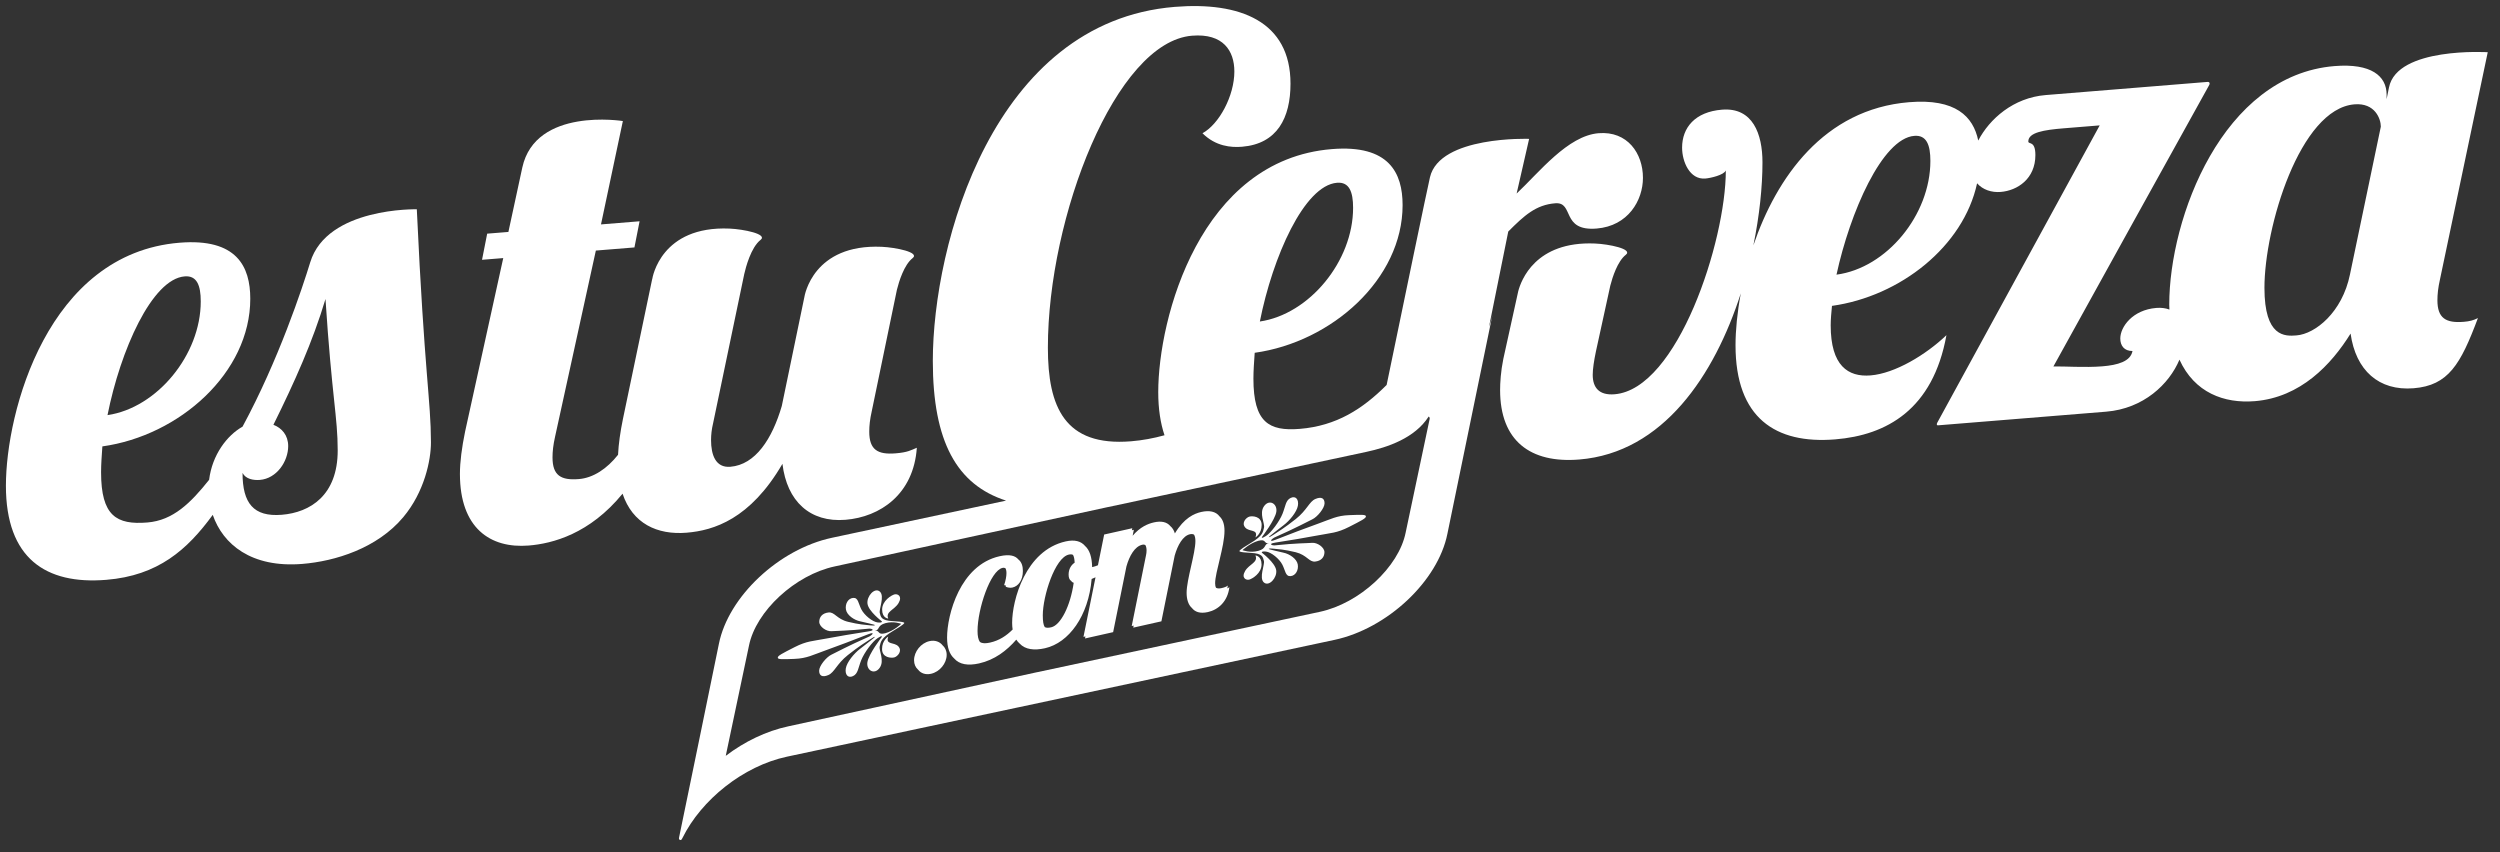 <?xml version="1.0" encoding="UTF-8" standalone="no"?><!DOCTYPE svg PUBLIC "-//W3C//DTD SVG 1.1//EN" "http://www.w3.org/Graphics/SVG/1.1/DTD/svg11.dtd"><svg width="100%" height="100%" viewBox="0 0 1285 438" version="1.1" xmlns="http://www.w3.org/2000/svg" xmlns:xlink="http://www.w3.org/1999/xlink" xml:space="preserve" xmlns:serif="http://www.serif.com/" style="fill-rule:evenodd;clip-rule:evenodd;stroke-linejoin:round;stroke-miterlimit:2;"><rect x="0" y="0" width="1285" height="438" fill="#333333" stroke="none"/><rect id="Mesa-de-trabajo1" serif:id="Mesa de trabajo1" x="0" y="0" width="1284.03" height="437.737" style="fill:none;"/><g><g><path d="M144.826,264.598c-14.542,1.175 -20.163,-5.966 -20.163,-21.5c1.654,3.171 5.621,3.842 8.925,3.575c8.596,-0.7 14.542,-9.45 14.542,-17.383c-0,-5.621 -3.304,-9.304 -7.6,-10.95c10.908,-22.037 20.162,-42.617 26.771,-64.646c3.304,50.629 6.279,60.642 6.279,77.834c-0,23.137 -14.213,31.887 -28.754,33.07m-49.9,-122.541c6.275,-0.509 8.262,4.612 8.262,12.883c0,27.433 -22.475,54.713 -47.925,58.429c6.608,-33.254 22.808,-69.937 39.663,-71.312m64.541,-7.263c-4.05,13.225 -16.291,50.284 -34.804,84.509c-7.95,4.466 -15.596,14.45 -17.179,27.32c-9.45,11.863 -18.471,20.855 -31.729,21.934c-15.867,1.296 -23.8,-3.359 -23.8,-25.834c-0,-3.97 0.329,-8.612 0.662,-13.275c39.667,-5.537 76.025,-37.904 76.025,-75.908c0,-16.537 -6.941,-31.175 -36.358,-28.783c-67.763,5.504 -89.246,86.908 -89.246,124.921c0,37.35 20.496,50.891 51.563,48.358c26.695,-2.163 41.679,-15.504 54.754,-33.404c5.179,15.071 19.762,27.354 46.046,25.221c16.858,-1.371 38.47,-8.005 51.895,-24.046c10.834,-12.934 14.242,-29.275 14.213,-38.513c-0.058,-21.812 -3.308,-34.429 -7.271,-119.721c0,0 -46.1,-1.116 -54.771,27.221" style="fill:#fff;fill-rule:nonzero;"/><path d="M352.927,273.807c13.879,-1.129 32.721,-6.959 49.246,-35.4c2.317,19.304 14.213,30.246 32.396,28.766c17.846,-1.445 35.033,-13.095 36.683,-37.029c-2.966,1.234 -4.625,2.363 -10.904,2.875c-9.258,0.75 -13.55,-1.879 -13.55,-11.133c0,-2.975 0.325,-6.304 1.321,-10.679l12.896,-62.275c1.037,-4.15 3.658,-12.821 8.091,-16.284c3.805,-2.975 -8.804,-5.479 -15.895,-5.795c-35.213,-1.542 -39.638,24.958 -39.8,26.02l-11.567,55.809c-4.958,16.933 -13.55,30.191 -26.446,31.237c-7.604,0.617 -9.912,-6.146 -9.912,-13.746c-0,-2.645 0.333,-5.641 0.991,-8.337l16.075,-77.004c0.742,-3.271 3.425,-13.667 8.392,-17.546c3.808,-2.979 -8.813,-5.475 -15.892,-5.792c-35.266,-1.541 -39.658,25.038 -39.808,26.025l-0.038,0.004l-15.004,71.792c-1.383,6.725 -2.258,12.913 -2.521,18.438c-5.633,7.137 -12.712,11.883 -20.125,12.487c-9.262,0.758 -13.558,-1.867 -13.558,-11.133c0,-2.975 0.333,-6.304 1.321,-10.684l20.954,-95.637l19.833,-1.608l2.642,-13.442l-19.833,1.608l11.241,-53.129c0,0 -44.87,-7.254 -51.683,23.879c-1.525,6.963 -7.154,33.121 -7.154,33.121l-10.904,0.879l-2.646,13.438l10.904,-0.884l-19.625,89.255c-1.654,8.07 -2.642,15.425 -2.642,21.704c0,27.762 15.534,38.408 35.363,36.791c12.196,-0.987 31.329,-5.954 48.233,-26.65c5.104,15.309 17.738,21.288 32.925,20.059" style="fill:#fff;fill-rule:nonzero;"/><path d="M722.511,273.721c-3.537,17.75 -23.741,36.413 -44.129,40.763l-145.391,31.05l-0,-0.013l-127.717,27.792c-11.475,2.446 -22.613,7.883 -32.238,15.187l11.934,-56.62c3.546,-17.75 23.75,-36.409 44.125,-40.755l140.483,-30.52l0,0.016l132.621,-28.333c11.183,-2.388 25.017,-7.142 32.075,-18.092c0.187,-0.287 0.687,0.488 0.596,1.009c-0.096,0.52 -12.359,58.516 -12.359,58.516m-35.287,-179.779c6.283,-0.512 8.267,4.613 8.267,12.875c-0,27.433 -22.48,54.708 -47.925,58.438c6.6,-33.259 22.795,-69.946 39.658,-71.313m88.025,25.063c8.262,-8.28 14.212,-13.721 24.125,-14.521c9.921,-0.809 2.787,14.487 21.3,12.987c16.196,-1.312 23.8,-14.496 23.8,-26.058c-0,-12.563 -7.938,-24.146 -22.804,-22.946c-15.871,1.296 -30.554,20.15 -42.125,31.017l6.425,-28.113c-0,0 -45.967,-1.658 -50.967,19.734c-1.487,6.366 -13.483,64.241 -22.275,106.754c-12.287,12.333 -25.8,21.054 -44.675,22.583c-15.867,1.283 -23.796,-3.362 -23.796,-25.837c0,-3.967 0.334,-8.621 0.659,-13.271c39.662,-5.538 76.02,-37.909 76.02,-75.921c0,-16.529 -6.941,-31.171 -36.358,-28.775c-67.758,5.5 -89.242,86.908 -89.242,124.925c0,8.646 1.146,15.967 3.221,22.158c-5.575,1.546 -11.316,2.625 -17.183,3.104c-34.204,2.771 -42.763,-17.683 -42.763,-48.1c0,-67.416 34.921,-157.195 74.117,-160.379c16.033,-1.3 21.733,7.821 21.733,18.404c0,12.555 -7.841,27.071 -16.387,31.738c6.771,6.721 14.604,7.404 20.308,6.942c18.171,-1.48 24.938,-14.917 24.938,-32.434c-0,-32.058 -26.009,-42.183 -59.496,-39.462c-93.354,7.587 -124.354,122.158 -124.354,181.983c-0,41.492 12.325,63.642 37.658,71.8l-89.533,19.108c-27.234,5.809 -53.238,30.23 -58.088,54.538c0,-0 -20.079,97.954 -20.429,99.333c-0.221,0.871 -0.042,1.279 0.454,1.434c0.5,0.15 0.734,0.07 1.279,-1.046c9.642,-19.559 31.221,-36.946 53.634,-41.738l118.712,-25.325l0,0.009l162.721,-34.717c27.238,-5.808 53.242,-30.238 58.088,-54.546l23.154,-112.533c-0.429,2.125 -1.067,4.25 -1.804,6.362l9.933,-49.191Z" style="fill:#fff;fill-rule:nonzero;"/><path d="M1207.88,141.08c-3.971,19.491 -17.85,30.541 -27.437,31.316c-5.946,0.484 -16.521,1.009 -16.521,-24.441c-0,-31.063 18.179,-92.038 46.279,-94.33c10.571,-0.858 13.546,7.5 13.546,11.459l-15.867,75.996Zm-263.921,0.095c6.934,-31.962 23.463,-70 39.992,-71.345c6.279,-0.513 8.267,4.616 8.267,12.883c-0,27.767 -22.484,55.042 -48.259,58.462m308.875,13.113c0,-2.975 0.334,-6.317 1.317,-10.688l24.55,-116.758c-0,0 -46.575,-2.871 -50.758,18.096l-1.225,6.025l-0,-2.317c-0,-9.583 -7.93,-16.208 -26.767,-14.679c-57.513,4.671 -84.954,77.967 -84.954,122.592c-0,0.896 0.071,1.7 0.091,2.566c-1.895,-0.729 -4.129,-1.058 -6.754,-0.845c-12.229,0.995 -18.504,9.766 -18.504,15.712c0,3.642 1.979,6.45 6.275,6.433c-0.992,5.367 -7.6,7.23 -15.537,7.875c-8.921,0.725 -19.496,-0.07 -25.113,0.059c0,-0 79.213,-143.296 79.754,-144.063c0.738,-1.05 0.867,-2.308 -0.621,-2.183c-1.487,0.117 -83.104,6.75 -83.104,6.75c-16.625,1.35 -28.896,12.296 -34.666,23.383c-2.575,-12.396 -11.646,-21.662 -35.517,-19.716c-43.8,3.558 -68.246,38.825 -80.067,73.6c3.167,-15.4 4.679,-30.209 4.679,-42.688c0,-14.546 -4.954,-28.362 -20.816,-27.067c-13.888,1.125 -20.496,9.267 -20.496,19.513c-0,7.271 3.967,16.529 11.904,15.887c2.638,-0.216 9.583,-1.77 10.571,-4.166c-0,36.362 -24.788,112.416 -57.175,115.046c-7.933,0.65 -11.242,-3.388 -11.242,-9.992c0,-2.975 0.659,-7.325 1.65,-12.038l7.379,-33.775c1.1,-4.283 3.688,-12.525 7.988,-15.887c3.808,-2.983 -8.8,-5.496 -15.892,-5.792c-30.679,-1.275 -37.996,19.067 -39.421,24.588l-7.654,34.733c-1.316,6.388 -1.654,12.363 -1.654,15.996c0,26.121 15.542,37.742 40.667,35.708c43.091,-3.5 69.55,-43.325 83.054,-85.412c-1.863,9.966 -2.713,19.166 -2.713,26.671c0,37.341 20.492,50.883 51.234,48.391c26.437,-2.158 50.246,-15.325 57.179,-53.566c-10.575,10.104 -26.446,19.666 -39,20.687c-11.567,0.933 -20.496,-4.95 -20.496,-25.767c0,-2.979 0.325,-6.641 0.658,-9.975c35.113,-4.904 67.584,-30.587 74.592,-63.012c2.908,3.346 7.5,4.829 12.121,4.45c8.592,-0.692 17.842,-6.733 17.842,-18.963c-0,-7.6 -3.638,-5.325 -3.638,-6.979c0,-4.629 7.938,-5.929 18.179,-6.762l18.517,-1.504c-0,-0 -83.171,152.191 -83.513,152.854c-0.341,0.671 -0.312,1.371 0.338,1.321c0.65,-0.046 86.483,-7.021 86.483,-7.021c19.217,-1.563 32.388,-14.129 37.692,-26.738c7.729,16.988 22.962,22.613 38.712,21.334c23.467,-1.909 39.33,-18.738 49.242,-34.742c2.654,18.962 14.542,29.554 32.396,28.108c17.85,-1.446 24.133,-12.208 33.058,-36.075c-2.316,1.179 -4.296,1.675 -7.271,1.921c-9.258,0.75 -13.554,-1.875 -13.554,-11.129" style="fill:#fff;fill-rule:nonzero;"/><path d="M471.921,344.249c1.413,1.838 3.842,2.709 6.642,2.071c4.417,-0.987 8.029,-5.312 8.029,-9.733c0,-2.071 -0.816,-3.767 -2.116,-4.904c-1.442,-1.867 -3.913,-2.771 -6.721,-2.142c-4.413,0.987 -7.929,5.392 -7.929,9.812c-0,2.088 0.8,3.771 2.095,4.896" style="fill:#fff;fill-rule:nonzero;"/><path d="M552.378,289.204c-1.809,1.2 -3.113,3.312 -3.113,6.116c0,1.45 0.333,2.659 1.308,3.23c0.275,0.487 0.721,0.82 1.309,1c-1.7,11.941 -6.717,21.8 -11.554,22.879c-1.455,0.329 -2.538,0.35 -3.325,-0.109c-0.696,-1.075 -1.005,-2.954 -1.005,-6.054c0,-9.837 6.23,-29.612 13.363,-31.208c0.908,-0.208 1.612,-0.154 2.167,0.15c0.487,0.825 0.758,2.117 0.85,3.996m-61.942,49.237c2.704,3.146 7.183,3.809 12.833,2.546c7.934,-1.783 14.146,-6.492 19.109,-12.221c0.508,0.784 1.07,1.488 1.741,2.042c2.838,3.05 7.434,3.633 12.988,2.387c12.354,-2.775 22.396,-16.679 24,-35.612c0.675,-0.263 1.333,-0.563 1.996,-0.854l-6.2,30.616l1.012,-0.225l-0.212,1.055l14.454,-3.25l6.829,-33.767c1.504,-5.354 4.221,-10.279 8.137,-11.163c0.663,-0.15 1.188,-0.054 1.613,0.192c0.412,0.721 0.6,1.7 0.6,2.738c-0,0.895 -0.1,1.72 -0.3,2.575l-7.333,36.287l1.008,-0.225l-0.213,1.05l14.463,-3.25l6.829,-33.758c1.504,-5.367 4.221,-10.192 7.833,-11c0.859,-0.196 1.559,-0.109 2.117,0.212c0.458,0.742 0.7,1.825 0.7,3.271c0,6.429 -4.517,19.792 -4.517,26.621c0,3.158 0.775,6.079 2.734,7.808c1.541,1.988 4.112,3.004 8.208,2.088c5.317,-1.192 10.142,-5.388 11.046,-12.821c-0.271,0.233 -0.633,0.454 -1.088,0.658c0.105,-0.491 0.225,-0.958 0.288,-1.483c-0.604,0.542 -1.604,0.971 -3.313,1.35c-1.237,0.275 -2.125,0.175 -2.758,-0.2c-0.321,-0.592 -0.458,-1.375 -0.458,-2.304c-0,-5.617 4.812,-18.85 4.812,-26.979c0,-3.559 -0.962,-5.93 -2.55,-7.396c-1.933,-2.596 -5.312,-3.192 -9.396,-2.279c-3.612,0.812 -8.829,3.087 -13.554,11.025c-0.508,-1.655 -1.283,-2.88 -2.291,-3.713c-1.875,-2.271 -4.83,-2.767 -8.455,-1.958c-3.158,0.708 -7.133,2.362 -10.966,6.875l0.616,-3.05l-1.008,0.225l0.208,-1.046l-14.454,3.242l-3.196,15.791c-0.92,0.371 -1.812,0.696 -2.633,0.879c-0.104,0.025 -0.225,0.046 -0.35,0.067c-0.117,-5.154 -1.312,-8.779 -3.604,-10.821c-2.125,-2.546 -5.429,-3.404 -10.004,-2.375c-20.688,4.642 -27.513,30.267 -27.513,41.817c0,1.262 0.092,2.412 0.254,3.471c-3.233,3.225 -6.858,5.641 -11.608,6.708c-2.296,0.513 -4.029,0.513 -5.229,-0.337c-0.792,-1.113 -1.204,-2.896 -1.204,-5.655c-0,-11.154 6.529,-30.991 12.858,-32.404c0.608,-0.141 1.071,-0.029 1.479,0.175c0.334,0.613 0.529,1.421 0.529,2.488c0,1.704 -0.404,3.808 -1.195,6.196c0.316,0.141 0.629,0.183 0.945,0.266c-0.058,0.192 -0.083,0.359 -0.15,0.559c1.196,0.529 2.409,0.658 3.517,0.412c2.904,-0.654 5.321,-3.608 5.321,-8.529c-0,-2.354 -0.592,-4.567 -2.342,-5.917c-1.533,-1.871 -4.416,-2.804 -9.612,-1.637c-20.384,4.562 -27.009,30.158 -27.009,41.812c0,5.196 1.317,8.667 3.638,10.725" style="fill:#fff;fill-rule:nonzero;"/><path d="M640,293.476c-2.117,3.596 0.512,4.879 2.1,4.45c1.579,-0.437 6.325,-3.237 6.341,-7.766c0.009,-4.521 -3.15,-4.659 -3.15,-4.659c1.563,3.588 -3.175,4.384 -5.291,7.975" style="fill:#fff;fill-rule:nonzero;"/><path d="M645.302,276.236c-0,-0 3.175,-1.871 3.187,-6.396c0.004,-4.525 -4.737,-4.733 -6.316,-4.296c-1.592,0.434 -4.23,3.163 -2.13,5.6c2.109,2.442 6.863,0.642 5.259,5.092" style="fill:#fff;fill-rule:nonzero;"/><path d="M646.775,277.973c4.337,-1.187 2.704,1.838 5.416,1.096c-2.712,0.742 -1.091,2.879 -5.429,4.071c-4.337,1.183 -8.125,-0.362 -8.125,-0.362c0,-0 3.804,-3.617 8.138,-4.805m-3.963,6.192c6.321,0.283 6.317,2.288 6.842,4.154c0.521,1.867 -2.658,8.767 -0.017,11.059c2.621,2.295 6.854,-2.38 6.338,-6.255c-0.525,-3.875 -7.367,-9.037 -7.367,-9.037c0,-0 -0.521,-0.858 2.108,-0.579c2.634,0.283 6.85,3.654 8.421,6.741c1.579,3.084 1.575,6.096 4.209,5.875c2.633,-0.212 4.22,-3.162 3.7,-6.037c-0.525,-2.867 -4.2,-5.375 -7.367,-6.017c-3.158,-0.641 -5.796,-1.429 -6.85,-1.637c-1.05,-0.217 -1.05,-0.717 1.579,-0.434c2.642,0.28 5.8,0.417 11.6,1.846c5.796,1.429 6.842,5.159 10.008,4.796c3.159,-0.362 4.746,-2.304 4.755,-4.817c0.004,-2.512 -3.684,-5.02 -6.317,-4.804c-2.633,0.225 -7.708,0.1 -19.504,1.321c-0,0 -1.584,-0.062 -1.584,-0.567c0,-0.504 0.53,-0.65 4.746,-1.3c4.217,-0.654 13.188,-2.104 19.509,-3.329c6.333,-1.241 9.495,-1.096 15.833,-4.337c6.329,-3.238 8.629,-4.375 8.633,-5.379c0,-1.005 -2.3,-0.88 -8.625,-0.65c-6.325,0.225 -9.491,2.091 -15.821,4.333c-6.333,2.229 -15.304,5.696 -19.525,7.354c-4.22,1.654 -4.75,1.8 -4.75,1.296c0,-0.5 1.592,-1.446 1.592,-1.446c11.808,-5.233 16.888,-8.133 19.517,-9.354c2.641,-1.229 6.346,-5.754 6.35,-8.271c0.004,-2.517 -1.579,-3.587 -4.742,-2.212c-3.167,1.366 -4.233,5.675 -10.037,10.279c-5.813,4.604 -8.975,6.475 -11.613,8.204c-2.642,1.725 -2.642,1.225 -1.587,0.433c1.05,-0.791 3.7,-3.021 6.866,-5.391c3.171,-2.38 6.867,-6.909 7.4,-10.071c0.538,-3.159 -1.041,-5.238 -3.683,-4.013c-2.642,1.225 -2.646,4.238 -4.233,8.192c-1.588,3.95 -5.813,9.629 -8.459,11.358c-2.641,1.729 -2.112,0.575 -2.112,0.575c-0,0 6.875,-8.916 7.416,-13.079c0.534,-4.162 -3.683,-6.525 -6.329,-2.787c-2.646,3.737 0.513,8.9 -0.021,11.058c-0.533,2.15 -0.537,4.162 -6.866,7.904c-6.338,3.75 -5.759,4.088 -5.759,4.088c0,-0 -0.583,0.666 5.746,0.937" style="fill:#fff;fill-rule:nonzero;"/><path d="M456.573,317.943c-1.571,-3.583 3.175,-4.387 5.292,-7.979c2.112,-3.591 -0.517,-4.879 -2.1,-4.446c-1.579,0.434 -6.329,3.238 -6.346,7.767c-0.008,4.521 3.154,4.658 3.154,4.658" style="fill:#fff;fill-rule:nonzero;"/><path d="M453.375,333.601c-0.009,4.529 4.737,4.733 6.316,4.3c1.588,-0.438 4.23,-3.171 2.125,-5.6c-2.104,-2.438 -6.854,-0.646 -5.258,-5.092c0,0 -3.175,1.871 -3.183,6.392" style="fill:#fff;fill-rule:nonzero;"/><path d="M455.1,320.303c4.342,-1.187 8.129,0.363 8.129,0.363c0,-0 -3.804,3.617 -8.141,4.8c-4.338,1.187 -2.7,-1.838 -5.417,-1.096c2.717,-0.742 1.092,-2.875 5.429,-4.067m-46.696,18.359c6.325,-0.225 9.488,-2.092 15.821,-4.329c6.329,-2.23 15.3,-5.7 19.521,-7.355c4.225,-1.658 4.75,-1.8 4.754,-1.3c0,0.5 -1.596,1.446 -1.596,1.446c-11.808,5.234 -16.887,8.138 -19.516,9.359c-2.642,1.225 -6.346,5.754 -6.35,8.266c-0,2.517 1.579,3.592 4.741,2.221c3.167,-1.375 4.234,-5.679 10.038,-10.283c5.816,-4.604 8.975,-6.479 11.612,-8.204c2.642,-1.725 2.642,-1.225 1.588,-0.434c-1.054,0.788 -3.7,3.017 -6.863,5.392c-3.175,2.383 -6.871,6.908 -7.4,10.067c-0.537,3.158 1.042,5.237 3.679,4.012c2.638,-1.221 2.65,-4.233 4.234,-8.192c1.587,-3.95 5.816,-9.629 8.462,-11.354c2.638,-1.733 2.109,-0.579 2.109,-0.579c-0,0 -6.875,8.917 -7.413,13.079c-0.533,4.167 3.679,6.529 6.321,2.792c2.65,-3.738 -0.504,-8.9 0.025,-11.063c0.533,-2.15 0.537,-4.162 6.867,-7.9c6.341,-3.745 5.758,-4.087 5.758,-4.087c-0,-0 0.583,-0.671 -5.746,-0.942c-6.321,-0.279 -6.317,-2.287 -6.837,-4.154c-0.53,-1.862 2.65,-8.762 0.016,-11.058c-2.621,-2.296 -6.854,2.379 -6.337,6.258c0.516,3.871 7.366,9.033 7.366,9.033c0,0 0.521,0.863 -2.112,0.58c-2.633,-0.284 -6.85,-3.655 -8.421,-6.738c-1.575,-3.083 -1.575,-6.1 -4.204,-5.875c-2.642,0.208 -4.229,3.158 -3.7,6.033c0.521,2.867 4.2,5.38 7.358,6.017c3.163,0.646 5.8,1.429 6.85,1.642c1.054,0.221 1.05,0.716 -1.579,0.433c-2.633,-0.279 -5.796,-0.421 -11.596,-1.85c-5.796,-1.425 -6.846,-5.154 -10.008,-4.792c-3.158,0.363 -4.746,2.3 -4.754,4.813c-0,2.512 3.683,5.021 6.316,4.804c2.634,-0.217 7.709,-0.1 19.509,-1.321c-0,0 1.583,0.063 1.583,0.575c0,0.5 -0.529,0.642 -4.75,1.292c-4.217,0.658 -13.187,2.104 -19.508,3.333c-6.334,1.238 -9.496,1.096 -15.829,4.334c-6.334,3.237 -8.634,4.379 -8.634,5.379c-0.004,1.004 2.296,0.883 8.625,0.65" style="fill:#fff;fill-rule:nonzero;"/></g></g></svg>